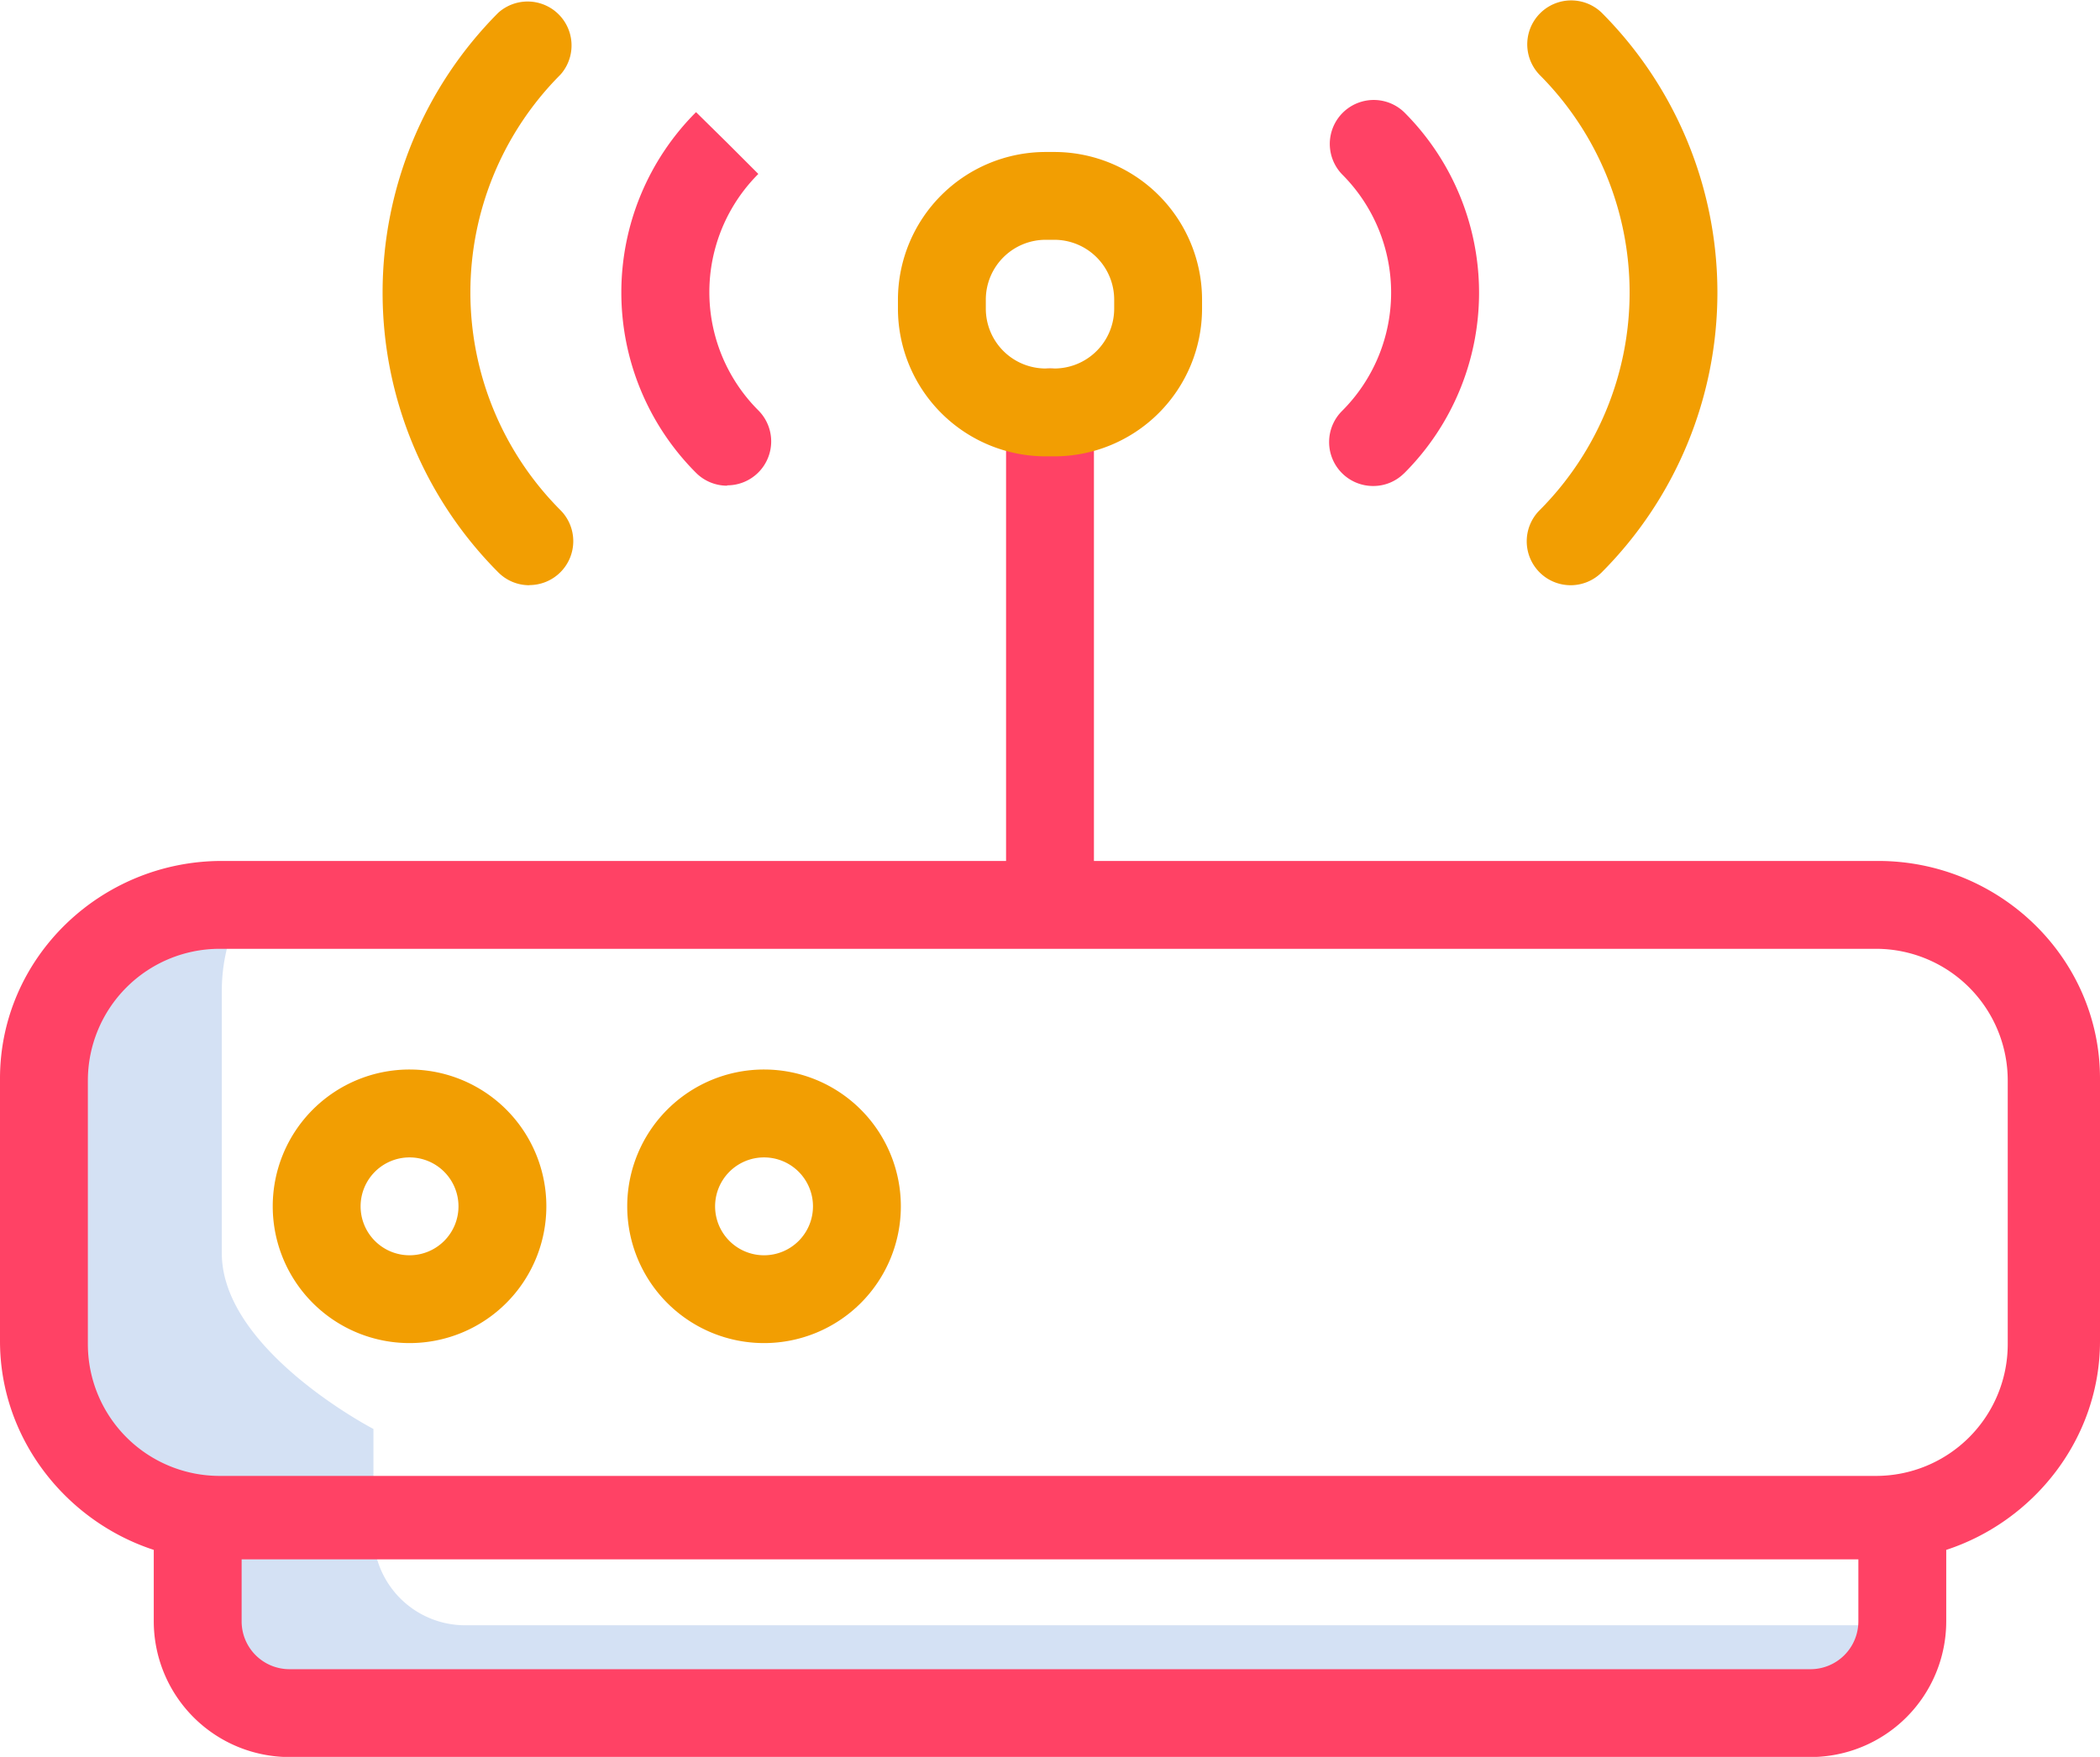<svg xmlns="http://www.w3.org/2000/svg" viewBox="0 0 478 399.97"><defs><style>.cls-1{fill:#d4e1f4;}.cls-2{fill:#ff4265;}.cls-3{fill:#F29E02;}</style></defs><title>Compact Design</title><g id="Layer_2" data-name="Layer 2"><g id="Layer_1-2" data-name="Layer 1"><path class="cls-1" d="M105.88,370A20.88,20.88,0,0,1,85,349.09V325.31s-34.51-17.91-34.51-40V225.54a39.91,39.91,0,0,1,5.36-20H50.5a40,40,0,0,0-40,40v59.77c0,22.09,34.51,40,34.51,40v23.78A20.88,20.88,0,0,0,65.88,390H412.12A20.86,20.86,0,0,0,433,370Z"/><path class="cls-2" d="M427.5,196H249V93.89a10,10,0,1,0-20,0V196H50.5C22.93,196,0,218,0,245.54v59.77c0,22.17,15,41,35,47.53v16.25A30.92,30.92,0,0,0,65.88,400H412.12A30.92,30.92,0,0,0,443,369.09V352.84c20-6.54,35-25.36,35-47.53V245.54C478,218,455.07,196,427.5,196ZM412.12,380H65.88A10.89,10.89,0,0,1,55,369.09V355H423v14.12A10.9,10.9,0,0,1,412.12,380ZM457,306a30,30,0,0,1-30,30H50a30,30,0,0,1-30-30V246a30,30,0,0,1,30-30H427a30,30,0,0,1,30,30Z"/><path class="cls-3" d="M240,103.89H238a33.65,33.65,0,0,1-33.61-33.61V68.21A33.65,33.65,0,0,1,238,34.6H240a33.65,33.65,0,0,1,33.61,33.61v2.07A33.65,33.65,0,0,1,240,103.89ZM238,54.59a13.63,13.63,0,0,0-13.61,13.62v2.07A13.63,13.63,0,0,0,238,83.89H240a13.63,13.63,0,0,0,13.61-13.61V68.21A13.63,13.63,0,0,0,240,54.59Z"/><path class="cls-2" d="M312.5,110.64a10,10,0,0,1-7-17.11,38.06,38.06,0,0,0,0-53.82,10,10,0,0,1,14.13-14.15,58.07,58.07,0,0,1,.05,82.12l-.19.17a9.9,9.9,0,0,1-6.93,2.79Z"/><path class="cls-3" d="M357.51,133.23a10,10,0,0,1-7.07-17.07,70.18,70.18,0,0,0,0-99.12A10,10,0,0,1,364.58,2.9a90.21,90.21,0,0,1,0,127.4,10,10,0,0,1-7.07,2.93Z"/><path class="cls-2" d="M165.5,110.57a10,10,0,0,1-7.07-2.93,58.07,58.07,0,0,1,0-82.11l7.11,7,7.07,7.07a38.05,38.05,0,0,0,0,53.82l0,0a10,10,0,0,1-7.07,17.07Z"/><path class="cls-3" d="M120.49,133.23a9.93,9.93,0,0,1-7.07-2.93,90.21,90.21,0,0,1,0-127.4A10,10,0,0,1,127.56,17a70.19,70.19,0,0,0,0,99.13,10,10,0,0,1-7.07,17.07Z"/><path class="cls-3" d="M93.23,305.76a31.14,31.14,0,1,1,31.13-31.13,31.14,31.14,0,0,1-31.13,31.13Zm0-42.27a11.14,11.14,0,1,0,11.13,11.14,11.14,11.14,0,0,0-11.13-11.14Z"/><path class="cls-3" d="M173.91,305.76a31.14,31.14,0,1,1,31.14-31.13,31.13,31.13,0,0,1-31.14,31.13Zm0-42.27a11.14,11.14,0,1,0,11.14,11.14,11.14,11.14,0,0,0-11.14-11.14Z"/></g></g></svg>